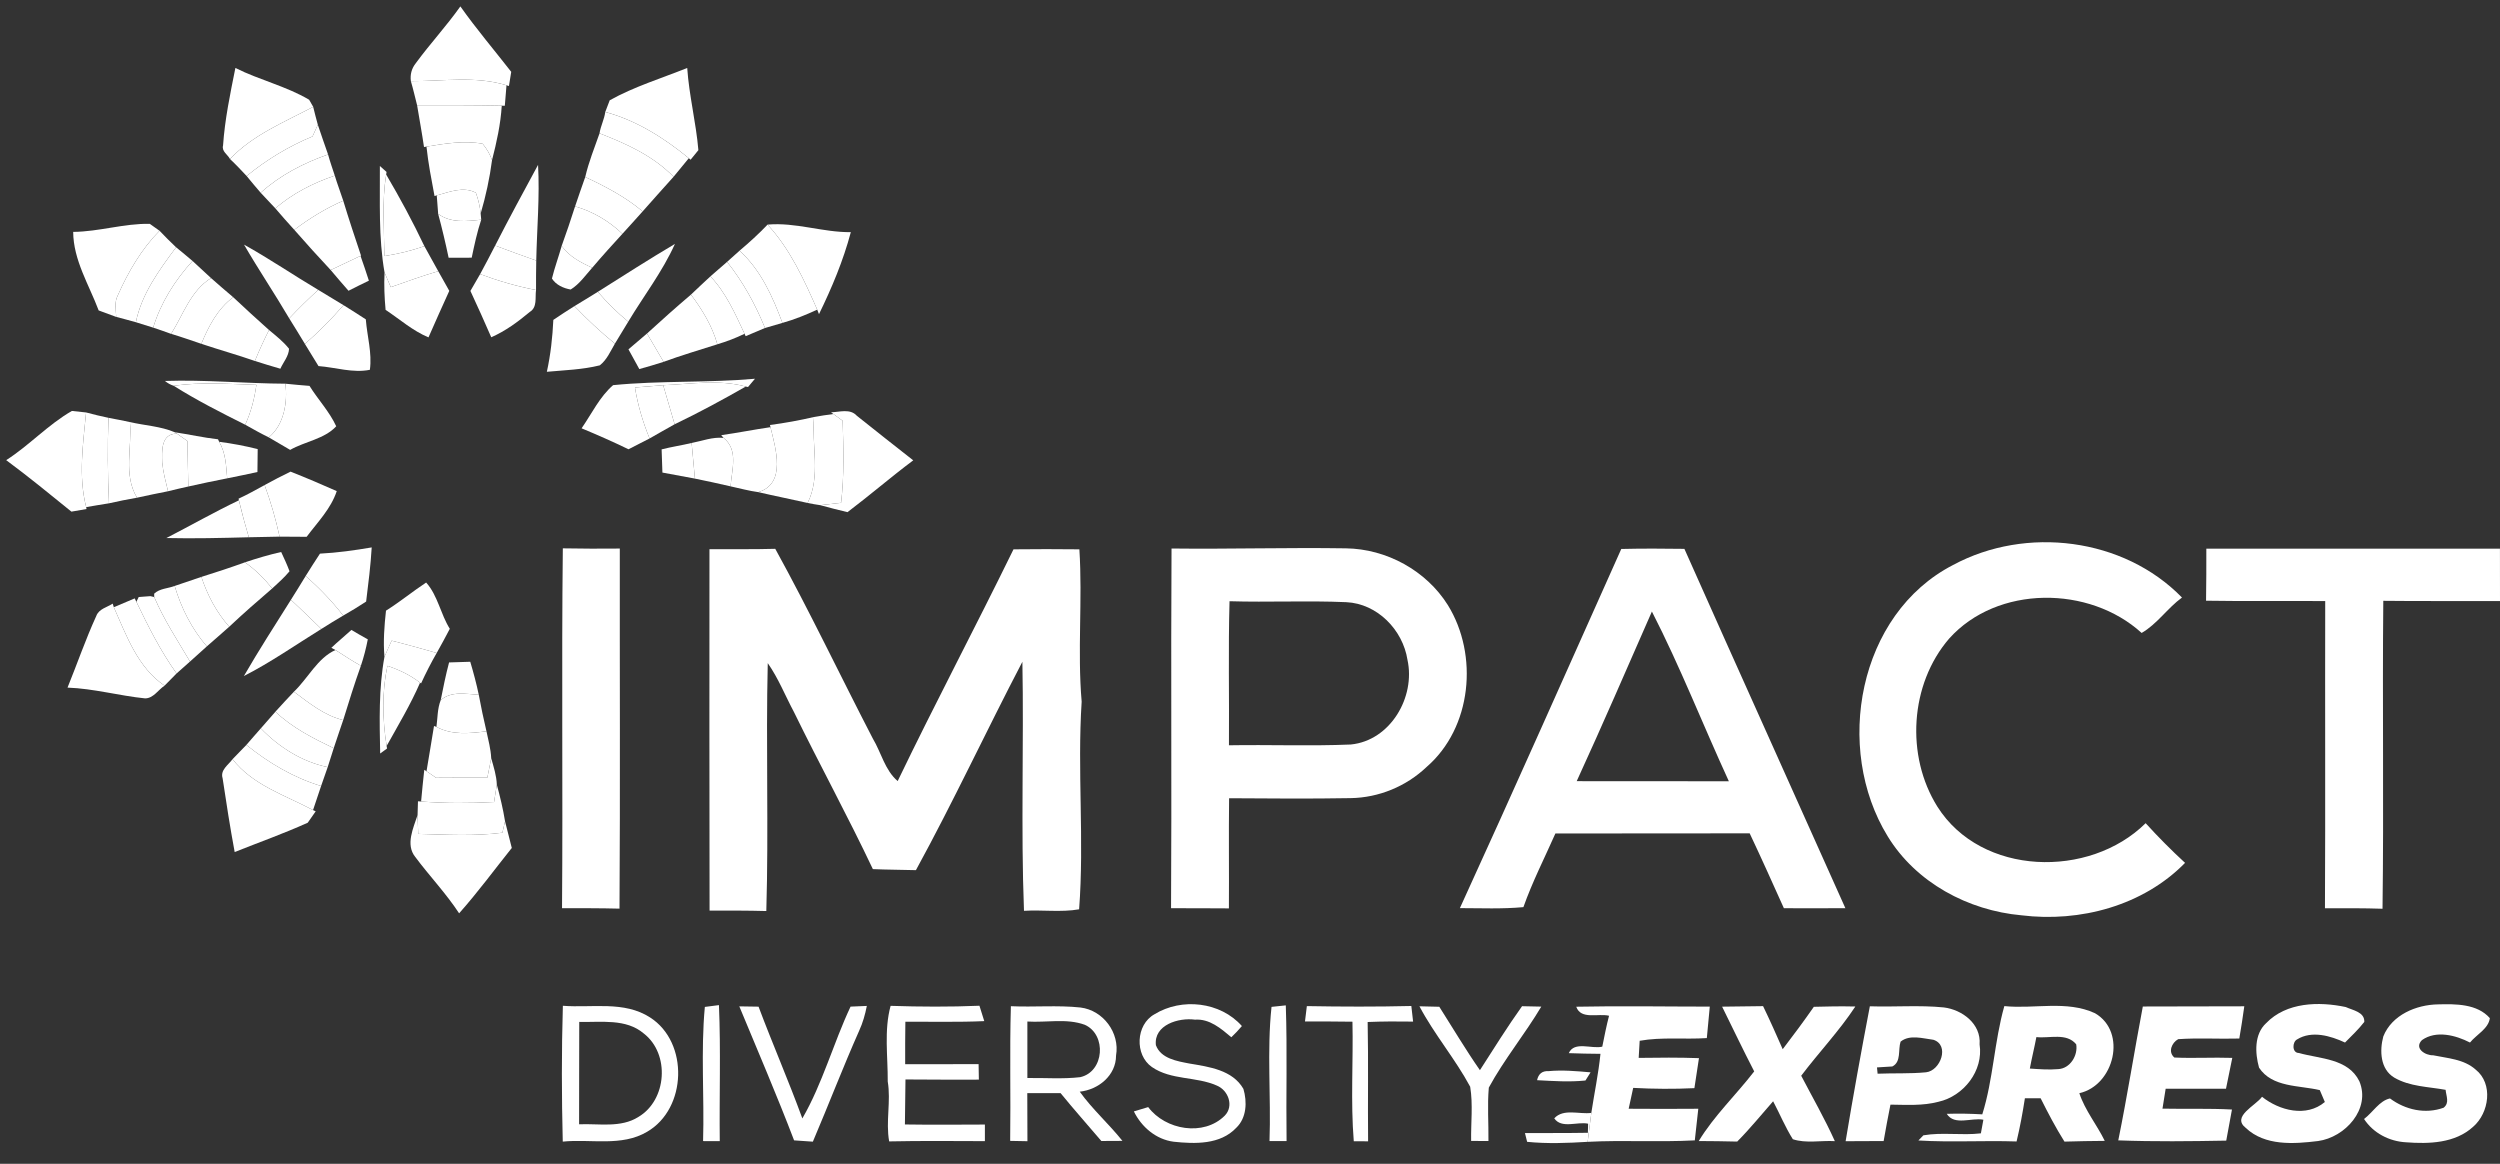 <svg xmlns="http://www.w3.org/2000/svg" width="116" height="54" viewBox="0 0 116 54" fill="none"><rect x="0" y="0" width="116" height="54" fill="#333333" stroke="none"/><path d="M19.291 2.935C19.952 2.032 20.714 1.212 21.361 0.297C22.102 1.344 22.932 2.322 23.721 3.333C23.694 3.497 23.641 3.825 23.615 3.991L23.501 3.958C22.063 3.511 20.541 3.774 19.064 3.765C19.025 3.453 19.1 3.176 19.291 2.935Z" fill="white"></path><path d="M10.922 3.154C12.032 3.711 13.275 3.996 14.344 4.628C14.392 4.71 14.486 4.875 14.532 4.957C13.191 5.668 11.735 6.255 10.671 7.377C10.563 7.169 10.275 7.022 10.35 6.749C10.432 5.538 10.683 4.344 10.922 3.154Z" fill="white"></path><path d="M28.291 4.653C29.425 4.02 30.683 3.637 31.887 3.154C31.974 4.435 32.297 5.688 32.405 6.967C32.316 7.078 32.135 7.3 32.044 7.411L31.961 7.341C30.815 6.402 29.527 5.584 28.084 5.195C28.134 5.06 28.238 4.79 28.291 4.653Z" fill="white"></path><path d="M35.615 10.422C36.915 10.304 38.177 10.786 39.478 10.772C39.13 12.087 38.597 13.356 38.001 14.577L37.919 14.367C37.304 12.968 36.662 11.561 35.615 10.422Z" fill="white"></path><path d="M3.396 10.76C4.593 10.75 5.753 10.364 6.95 10.386C7.064 10.466 7.288 10.627 7.402 10.707C6.557 11.566 5.947 12.618 5.462 13.713C5.3 14.022 5.379 14.372 5.392 14.705C5.121 14.601 4.851 14.5 4.578 14.404C4.13 13.212 3.403 12.068 3.396 10.76Z" fill="white"></path><path d="M38.561 19.131C38.964 19.121 39.442 18.945 39.758 19.292C40.627 19.985 41.498 20.675 42.374 21.36C41.336 22.137 40.356 22.984 39.324 23.764C38.899 23.66 38.477 23.559 38.059 23.44C38.383 23.407 38.706 23.368 39.027 23.329C39.176 22.065 39.138 20.793 39.099 19.524C38.99 19.447 38.776 19.29 38.67 19.21L38.561 19.131Z" fill="white"></path><path d="M0.288 21.351C1.359 20.665 2.233 19.7 3.336 19.068C3.502 19.085 3.83 19.121 3.994 19.138C3.857 20.603 3.628 22.079 3.999 23.53L4.014 23.619C3.838 23.65 3.49 23.711 3.314 23.74C2.317 22.931 1.321 22.116 0.288 21.351Z" fill="white"></path><path d="M4.467 28.582C4.586 28.252 4.967 28.18 5.23 28.008L5.281 28.175C5.862 29.48 6.398 30.988 7.636 31.814C7.339 32.009 7.117 32.405 6.731 32.405C5.527 32.282 4.349 31.949 3.133 31.905C3.582 30.8 3.97 29.668 4.467 28.582Z" fill="white"></path><path d="M10.329 36.111C10.21 35.725 10.597 35.493 10.79 35.226C11.723 36.432 13.229 36.895 14.525 37.588L14.648 37.646C14.554 37.779 14.37 38.042 14.279 38.174C13.169 38.676 12.018 39.084 10.889 39.535C10.678 38.399 10.5 37.255 10.329 36.111Z" fill="white"></path><path d="M19.264 39.757C18.808 39.188 19.182 38.418 19.375 37.815C19.382 38.034 19.397 38.474 19.406 38.693C20.707 38.727 22.015 38.806 23.311 38.638C23.342 38.507 23.402 38.242 23.434 38.109C23.542 38.519 23.644 38.932 23.747 39.345C22.937 40.358 22.167 41.408 21.303 42.378C20.695 41.449 19.925 40.645 19.264 39.757Z" fill="white"></path><path d="M71.32 50.121C71.385 49.824 71.562 49.684 71.851 49.701C72.5 49.641 73.154 49.699 73.803 49.757C73.743 49.851 73.625 50.042 73.564 50.136C72.819 50.213 72.066 50.16 71.32 50.121Z" fill="white"></path><path d="M72.117 51.89C72.549 51.422 73.275 51.714 73.837 51.639C73.777 52.085 73.721 52.532 73.668 52.981C72.732 53.038 71.793 53.075 70.859 52.981L70.758 52.575C71.731 52.57 72.705 52.578 73.678 52.561L73.688 52.139C73.19 52.032 72.452 52.387 72.117 51.89Z" fill="white"></path><path d="M19.064 3.765C20.541 3.774 22.063 3.511 23.501 3.958C23.482 4.196 23.444 4.669 23.424 4.906L23.282 4.904C21.971 4.877 20.664 4.879 19.353 4.882C19.257 4.508 19.172 4.131 19.064 3.765Z" fill="white"></path><path d="M10.671 7.377C11.735 6.255 13.191 5.668 14.532 4.957C14.6 5.234 14.67 5.512 14.747 5.787C14.687 5.922 14.563 6.194 14.501 6.33C13.396 6.786 12.37 7.411 11.443 8.166C11.193 7.898 10.939 7.628 10.671 7.377Z" fill="white"></path><path d="M28.084 5.196C29.527 5.584 30.815 6.402 31.961 7.341C31.725 7.628 31.488 7.915 31.254 8.202C30.306 7.232 29.063 6.668 27.818 6.187C27.869 5.847 28.04 5.538 28.084 5.196Z" fill="white"></path><path d="M34.314 11.633C34.768 11.25 35.207 10.852 35.615 10.422C36.662 11.561 37.304 12.968 37.919 14.367C37.396 14.611 36.86 14.826 36.305 14.983C35.849 13.762 35.299 12.524 34.314 11.633Z" fill="white"></path><path d="M5.462 13.713C5.947 12.618 6.557 11.566 7.402 10.707C7.648 10.972 7.911 11.223 8.171 11.474C7.385 12.531 6.574 13.634 6.304 14.951C6 14.867 5.696 14.782 5.392 14.705C5.379 14.372 5.3 14.022 5.462 13.713Z" fill="white"></path><path d="M3.994 19.138C4.337 19.232 4.685 19.312 5.034 19.387C4.984 20.706 4.998 22.031 5.056 23.354C4.704 23.414 4.349 23.465 3.999 23.53C3.628 22.079 3.857 20.603 3.994 19.138Z" fill="white"></path><path d="M37.772 19.348C38.069 19.295 38.368 19.249 38.67 19.21C38.776 19.29 38.991 19.447 39.099 19.524C39.138 20.793 39.176 22.065 39.027 23.329C38.706 23.368 38.383 23.407 38.059 23.44C37.861 23.411 37.666 23.378 37.473 23.337C38.095 22.108 37.651 20.668 37.772 19.348Z" fill="white"></path><path d="M5.281 28.175C5.604 28.04 5.927 27.902 6.251 27.765L6.328 27.924C6.878 29.07 7.452 30.211 8.193 31.249C8.005 31.435 7.819 31.623 7.636 31.814C6.398 30.988 5.862 29.48 5.281 28.175Z" fill="white"></path><path d="M10.79 35.226C11.007 35.006 11.222 34.786 11.431 34.565C12.467 35.397 13.62 36.085 14.899 36.471C14.776 36.845 14.653 37.216 14.525 37.588C13.229 36.895 11.723 36.432 10.79 35.226Z" fill="white"></path><path d="M23.052 36.403C23.204 36.965 23.342 37.532 23.434 38.109C23.402 38.242 23.342 38.507 23.311 38.638C22.015 38.806 20.707 38.727 19.406 38.693C19.397 38.474 19.382 38.034 19.375 37.815C19.38 37.655 19.39 37.339 19.394 37.18L19.539 37.19C20.666 37.277 21.798 37.274 22.925 37.214C22.958 37.011 23.021 36.606 23.052 36.403Z" fill="white"></path><path d="M105.149 47.474C106.09 46.499 107.595 46.463 108.841 46.726C109.164 46.876 109.724 46.955 109.704 47.416C109.437 47.761 109.116 48.063 108.809 48.374C108.136 48.06 107.267 47.807 106.587 48.227C106.358 48.34 106.338 48.857 106.669 48.859C107.653 49.137 108.954 49.108 109.475 50.172C110.013 51.461 108.809 52.773 107.559 52.944C106.432 53.082 105.093 53.179 104.203 52.334C103.53 51.806 104.659 51.306 104.958 50.891C105.762 51.531 107.016 51.859 107.873 51.132C107.815 50.995 107.697 50.72 107.639 50.582C106.681 50.353 105.429 50.466 104.82 49.54C104.632 48.864 104.589 47.99 105.149 47.474Z" fill="white"></path><path d="M110.585 48.092C110.979 47.093 112.115 46.617 113.129 46.603C113.944 46.581 114.943 46.574 115.529 47.242C115.467 47.735 114.905 48.005 114.608 48.374C113.944 48.032 113.032 47.795 112.378 48.261C111.997 48.645 112.537 48.977 112.897 48.965C113.573 49.105 114.325 49.144 114.868 49.627C115.696 50.283 115.498 51.639 114.753 52.283C113.915 53.048 112.704 53.084 111.637 53.002C110.865 52.961 110.117 52.575 109.692 51.921C110.093 51.622 110.409 51.067 110.896 50.968C111.608 51.497 112.533 51.707 113.384 51.398C113.669 51.173 113.503 50.862 113.476 50.568C112.677 50.423 111.809 50.42 111.094 50.001C110.44 49.61 110.409 48.748 110.585 48.092Z" fill="white"></path><path d="M73.137 46.712C75.203 46.668 77.269 46.707 79.334 46.707C79.286 47.192 79.242 47.679 79.197 48.167C78.159 48.237 77.109 48.109 76.081 48.292C76.067 48.555 76.05 48.821 76.035 49.086C76.967 49.072 77.901 49.064 78.832 49.098C78.757 49.561 78.69 50.025 78.62 50.49C77.674 50.536 76.725 50.529 75.78 50.478C75.707 50.799 75.637 51.123 75.57 51.446C76.646 51.458 77.725 51.451 78.801 51.446C78.745 51.933 78.69 52.423 78.639 52.913C76.984 53.002 75.324 52.894 73.668 52.981C73.721 52.532 73.777 52.085 73.837 51.639C73.977 50.724 74.168 49.819 74.262 48.898C73.77 48.893 73.28 48.886 72.792 48.866C73.046 48.292 73.859 48.685 74.346 48.565C74.443 48.085 74.537 47.604 74.66 47.131C74.158 47.008 73.355 47.329 73.137 46.712Z" fill="white"></path><path d="M79.906 46.709C80.538 46.7 81.173 46.695 81.807 46.685C82.126 47.344 82.423 48.012 82.717 48.683C83.212 48.036 83.697 47.385 84.162 46.716C84.804 46.695 85.446 46.688 86.088 46.702C85.34 47.839 84.397 48.828 83.576 49.914C84.102 50.922 84.669 51.909 85.137 52.949C84.493 52.911 83.796 53.063 83.188 52.86C82.835 52.3 82.582 51.682 82.273 51.099C81.721 51.726 81.195 52.377 80.606 52.969C80.01 52.952 79.414 52.949 78.822 52.944C79.539 51.764 80.553 50.804 81.395 49.713C80.881 48.719 80.401 47.711 79.906 46.709Z" fill="white"></path><path d="M85.637 52.952C85.984 50.86 86.363 48.772 86.761 46.692C87.905 46.731 89.054 46.63 90.195 46.745C91.052 46.852 91.93 47.513 91.853 48.459C92.041 49.682 91.114 50.862 89.942 51.123C89.215 51.316 88.458 51.263 87.717 51.255C87.603 51.815 87.5 52.38 87.401 52.944C86.812 52.947 86.223 52.949 85.637 52.952ZM88.187 48.333C88.062 48.71 88.228 49.272 87.804 49.484C87.628 49.494 87.27 49.518 87.092 49.528C87.099 49.6 87.114 49.747 87.121 49.82C87.869 49.788 88.622 49.827 89.37 49.754C90.041 49.68 90.477 48.492 89.71 48.246C89.218 48.186 88.61 47.988 88.187 48.333Z" fill="white"></path><path d="M93.001 46.683C94.394 46.825 95.897 46.405 97.207 47.013C98.711 47.882 98.1 50.362 96.481 50.724C96.746 51.526 97.294 52.184 97.661 52.937C97.036 52.944 96.413 52.949 95.791 52.971C95.383 52.322 95.028 51.644 94.686 50.961C94.442 50.961 94.198 50.961 93.955 50.961C93.851 51.634 93.728 52.303 93.569 52.964C92.051 52.913 90.531 53.01 89.013 52.918C89.071 52.858 89.186 52.739 89.244 52.679C90.125 52.527 91.025 52.693 91.913 52.587C91.942 52.43 92 52.114 92.029 51.955C91.486 51.846 90.683 52.247 90.33 51.682C90.878 51.663 91.428 51.675 91.978 51.706C92.49 50.075 92.533 48.331 93.001 46.683ZM94.184 49.581C94.621 49.61 95.06 49.646 95.499 49.607C96.052 49.581 96.425 48.975 96.336 48.456C95.883 47.906 95.101 48.191 94.488 48.121C94.396 48.608 94.275 49.091 94.184 49.581Z" fill="white"></path><path d="M99.427 46.702C100.998 46.69 102.567 46.704 104.135 46.692C104.068 47.192 103.988 47.691 103.904 48.188C102.958 48.215 102.012 48.152 101.068 48.217C100.771 48.381 100.583 48.809 100.89 49.069C101.785 49.112 102.68 49.055 103.578 49.086C103.479 49.561 103.382 50.039 103.286 50.517C102.352 50.517 101.418 50.517 100.487 50.517C100.436 50.826 100.388 51.132 100.339 51.441C101.413 51.463 102.49 51.424 103.563 51.482C103.472 51.962 103.382 52.443 103.298 52.925C101.628 52.956 99.958 52.976 98.288 52.913C98.708 50.85 99.034 48.77 99.427 46.702Z" fill="white"></path><path d="M19.353 4.882C20.664 4.879 21.971 4.877 23.282 4.903C23.229 5.76 23.045 6.6 22.831 7.428C22.727 7.148 22.582 6.894 22.394 6.67C21.527 6.511 20.647 6.663 19.788 6.803L19.674 6.822C19.58 6.173 19.459 5.528 19.353 4.882Z" fill="white"></path><path d="M14.747 5.787C14.904 6.248 15.058 6.708 15.222 7.167C14.083 7.567 12.997 8.127 12.095 8.943C11.875 8.687 11.656 8.429 11.443 8.166C12.37 7.411 13.396 6.786 14.501 6.33C14.563 6.194 14.687 5.922 14.747 5.787Z" fill="white"></path><path d="M27.818 6.187C29.063 6.667 30.306 7.232 31.254 8.202C30.769 8.733 30.299 9.274 29.819 9.809C29.02 9.138 28.096 8.653 27.155 8.214C27.314 7.519 27.584 6.858 27.818 6.187Z" fill="white"></path><path d="M6.304 14.951C6.574 13.634 7.385 12.531 8.171 11.474C8.43 11.679 8.678 11.896 8.934 12.109C8.118 13.004 7.462 14.039 7.107 15.202C6.839 15.118 6.572 15.033 6.304 14.951Z" fill="white"></path><path d="M33.737 12.15C33.93 11.978 34.123 11.805 34.314 11.633C35.299 12.524 35.849 13.762 36.305 14.983C36.035 15.062 35.767 15.142 35.496 15.219C35.05 14.123 34.476 13.079 33.737 12.15Z" fill="white"></path><path d="M5.034 19.387C5.365 19.454 5.7 19.509 6.029 19.584C6.137 20.745 5.71 22.043 6.359 23.093C5.922 23.17 5.488 23.255 5.056 23.354C4.998 22.031 4.984 20.706 5.034 19.387Z" fill="white"></path><path d="M35.726 19.72C36.413 19.63 37.096 19.505 37.772 19.348C37.651 20.668 38.095 22.108 37.473 23.337C36.71 23.163 35.943 23.013 35.183 22.835C36.503 22.441 35.986 20.798 35.75 19.821L35.726 19.72Z" fill="white"></path><path d="M6.436 27.702C6.572 27.692 6.842 27.673 6.977 27.661L7.155 27.702C7.604 28.754 8.237 29.714 8.816 30.696C8.608 30.88 8.401 31.063 8.193 31.249C7.452 30.211 6.878 29.07 6.328 27.924L6.436 27.702Z" fill="white"></path><path d="M11.431 34.565C11.658 34.309 11.875 34.048 12.102 33.797C12.942 34.668 14.011 35.346 15.205 35.595C15.102 35.887 15.005 36.179 14.899 36.471C13.62 36.085 12.466 35.397 11.431 34.565Z" fill="white"></path><path d="M22.792 35.18C22.903 35.58 23.038 35.983 23.052 36.403C23.021 36.606 22.958 37.011 22.925 37.214C21.798 37.274 20.666 37.277 19.539 37.19C19.58 36.698 19.636 36.21 19.686 35.72L19.79 35.785C19.901 35.86 20.125 36.012 20.236 36.09C21.03 36.082 21.822 36.082 22.613 36.085C22.676 35.783 22.736 35.481 22.792 35.18Z" fill="white"></path><path d="M19.788 6.803C20.647 6.663 21.527 6.511 22.394 6.67C22.582 6.894 22.727 7.148 22.831 7.428C22.722 8.267 22.541 9.1 22.302 9.913C22.268 9.578 22.194 9.254 22.08 8.943C21.494 8.634 20.852 8.909 20.265 9.066L20.162 9.097C20.019 8.335 19.87 7.575 19.788 6.803Z" fill="white"></path><path d="M22.975 11.395C23.617 10.135 24.295 8.895 24.966 7.65C25.048 9.131 24.913 10.61 24.882 12.09C24.242 11.865 23.608 11.634 22.975 11.395Z" fill="white"></path><path d="M12.775 9.667C13.581 8.974 14.532 8.489 15.534 8.149C15.652 8.542 15.801 8.924 15.927 9.314C15.114 9.664 14.361 10.135 13.654 10.663C13.357 10.333 13.06 10.005 12.775 9.667Z" fill="white"></path><path d="M17.836 11.882C17.826 10.622 17.715 9.351 17.918 8.098C18.555 9.179 19.153 10.287 19.691 11.421C19.088 11.633 18.465 11.781 17.836 11.882Z" fill="white"></path><path d="M27.155 8.214C28.096 8.653 29.02 9.138 29.819 9.809C29.51 10.159 29.194 10.502 28.88 10.849C28.257 10.255 27.512 9.814 26.684 9.575C26.841 9.121 26.991 8.665 27.155 8.214Z" fill="white"></path><path d="M20.331 9.925C20.919 10.355 21.648 10.27 22.329 10.193C22.138 10.767 22.012 11.363 21.887 11.957C21.53 11.957 21.173 11.957 20.816 11.959C20.673 11.276 20.512 10.598 20.331 9.925Z" fill="white"></path><path d="M25.61 12.924C25.736 12.413 25.919 11.918 26.062 11.411C26.412 11.901 26.942 12.181 27.48 12.422C27.164 12.775 26.889 13.182 26.479 13.434C26.146 13.376 25.796 13.221 25.61 12.924Z" fill="white"></path><path d="M27.739 13.54C28.926 12.791 30.108 12.034 31.317 11.317C30.74 12.603 29.872 13.723 29.15 14.927C28.641 14.505 28.168 14.041 27.739 13.54Z" fill="white"></path><path d="M15.343 12.529C15.804 12.307 16.265 12.087 16.728 11.872C16.863 12.254 16.993 12.637 17.116 13.023C16.8 13.178 16.482 13.33 16.171 13.492C15.891 13.175 15.616 12.852 15.343 12.529Z" fill="white"></path><path d="M7.94 15.492C8.504 14.594 8.847 13.486 9.793 12.903C10.133 13.199 10.471 13.501 10.821 13.791C10.095 14.331 9.68 15.137 9.342 15.953C8.874 15.798 8.413 15.629 7.94 15.492Z" fill="white"></path><path d="M32.06 13.67C32.357 13.385 32.661 13.105 32.963 12.823C33.684 13.583 34.109 14.548 34.546 15.487C34.14 15.685 33.718 15.847 33.286 15.974C33.045 15.127 32.586 14.37 32.06 13.67Z" fill="white"></path><path d="M12.483 15.313C12.809 15.584 13.147 15.849 13.412 16.182C13.398 16.527 13.147 16.802 13.009 17.109C12.614 16.993 12.218 16.877 11.827 16.749C12.025 16.262 12.245 15.781 12.483 15.313Z" fill="white"></path><path d="M8.058 17.9C9.332 17.717 10.618 17.82 11.897 17.857C11.808 18.496 11.646 19.121 11.378 19.707C10.251 19.143 9.125 18.573 8.058 17.9Z" fill="white"></path><path d="M30.772 17.873C32.046 17.823 33.349 17.594 34.604 17.936C33.523 18.554 32.425 19.148 31.303 19.686C31.124 19.082 30.945 18.479 30.772 17.873Z" fill="white"></path><path d="M33.465 20.192C34.23 20.084 34.987 19.932 35.75 19.821C35.986 20.798 36.503 22.441 35.183 22.835C34.748 22.777 34.326 22.659 33.899 22.567C33.95 21.809 34.278 20.88 33.573 20.318L33.465 20.192Z" fill="white"></path><path d="M7.527 21.457C7.513 20.916 7.462 20.125 8.208 20.12C8.331 20.207 8.579 20.383 8.705 20.47C8.702 21.172 8.726 21.872 8.738 22.574C8.422 22.644 8.109 22.716 7.797 22.794C7.689 22.352 7.568 21.91 7.527 21.457Z" fill="white"></path><path d="M10.169 20.499C10.77 20.578 11.369 20.689 11.957 20.839C11.953 21.194 11.948 21.546 11.945 21.903C11.477 21.997 11.011 22.108 10.541 22.195C10.493 21.616 10.473 21.013 10.169 20.499Z" fill="white"></path><path d="M30.699 20.851C31.158 20.733 31.628 20.665 32.092 20.554C32.142 21.105 32.193 21.657 32.244 22.207C31.742 22.111 31.24 22.017 30.736 21.927C30.724 21.568 30.712 21.211 30.699 20.851Z" fill="white"></path><path d="M11.366 26.092C11.919 25.906 12.479 25.742 13.046 25.612C13.183 25.907 13.321 26.201 13.434 26.507C13.193 26.797 12.908 27.05 12.631 27.304C12.264 26.845 11.846 26.43 11.366 26.092Z" fill="white"></path><path d="M8.104 27.188C8.516 27.045 8.931 26.908 9.344 26.768C9.622 27.615 10.044 28.411 10.637 29.08C10.29 29.384 9.947 29.692 9.597 29.992C8.895 29.179 8.408 28.213 8.104 27.188Z" fill="white"></path><path d="M13.499 27.83C13.975 28.276 14.445 28.73 14.911 29.183C13.719 29.922 12.566 30.73 11.316 31.369C12.011 30.168 12.761 29.002 13.499 27.83Z" fill="white"></path><path d="M15.374 30.059C15.676 29.772 15.999 29.509 16.306 29.229C16.557 29.379 16.81 29.526 17.066 29.666C16.986 30.081 16.88 30.491 16.745 30.892C16.342 30.665 15.953 30.412 15.565 30.161L15.374 30.059Z" fill="white"></path><path d="M20.837 30.737C21.084 30.73 21.576 30.716 21.82 30.706C21.971 31.213 22.107 31.722 22.215 32.238C21.614 32.202 20.948 32.053 20.449 32.487C20.565 31.901 20.685 31.314 20.837 30.737Z" fill="white"></path><path d="M17.939 34.615C17.746 33.384 17.717 32.118 17.976 30.894C18.518 31.078 19.04 31.324 19.491 31.678C19.049 32.694 18.477 33.647 17.939 34.615Z" fill="white"></path><path d="M12.78 33.022C13.063 32.711 13.347 32.4 13.637 32.096C14.344 32.622 15.049 33.199 15.924 33.413C15.77 33.845 15.635 34.282 15.485 34.716C14.523 34.253 13.557 33.768 12.78 33.022Z" fill="white"></path><path d="M20.138 33.686L20.251 33.727C20.973 34.118 21.791 34.031 22.572 33.932C22.659 34.345 22.773 34.755 22.792 35.18C22.736 35.481 22.676 35.783 22.613 36.085C21.822 36.082 21.03 36.082 20.236 36.089C20.125 36.012 19.901 35.86 19.79 35.785C19.901 35.083 20.031 34.386 20.138 33.686Z" fill="white"></path><path d="M12.095 8.943C12.998 8.127 14.083 7.568 15.222 7.167C15.312 7.498 15.427 7.821 15.534 8.149C14.532 8.489 13.581 8.974 12.775 9.667C12.549 9.423 12.322 9.184 12.095 8.943Z" fill="white"></path><path d="M17.626 7.703C17.703 7.77 17.857 7.91 17.935 7.978L17.918 8.098C17.715 9.351 17.826 10.622 17.836 11.882C18.465 11.781 19.088 11.633 19.691 11.421C19.899 11.812 20.126 12.193 20.335 12.584C19.592 12.801 18.864 13.067 18.132 13.323C18.036 13.096 17.937 12.869 17.843 12.645C17.556 11.008 17.638 9.353 17.626 7.703Z" fill="white"></path><path d="M22.278 12.719C22.517 12.28 22.748 11.838 22.975 11.395C23.608 11.633 24.242 11.865 24.882 12.089C24.874 12.546 24.87 13.002 24.872 13.458C23.986 13.286 23.12 13.035 22.278 12.719Z" fill="white"></path><path d="M7.107 15.202C7.462 14.039 8.118 13.004 8.934 12.109C9.221 12.372 9.508 12.635 9.793 12.903C8.847 13.487 8.504 14.594 7.94 15.492C7.665 15.391 7.387 15.294 7.107 15.202Z" fill="white"></path><path d="M32.963 12.823C33.221 12.601 33.479 12.372 33.737 12.15C34.476 13.079 35.05 14.124 35.496 15.219C35.2 15.347 34.898 15.475 34.599 15.598L34.546 15.487C34.109 14.549 33.684 13.583 32.963 12.823Z" fill="white"></path><path d="M14.766 13.45C15.155 13.689 15.546 13.923 15.939 14.16C15.384 14.799 14.786 15.4 14.149 15.96C13.907 15.564 13.668 15.166 13.42 14.773C13.852 14.314 14.3 13.875 14.766 13.45Z" fill="white"></path><path d="M26.655 14.203C27.017 13.984 27.379 13.767 27.739 13.54C28.168 14.042 28.641 14.505 29.15 14.927C28.94 15.265 28.735 15.603 28.532 15.945C27.871 15.405 27.244 14.823 26.655 14.203Z" fill="white"></path><path d="M29.16 16.209C29.447 15.962 29.734 15.719 30.021 15.475C30.277 15.914 30.533 16.351 30.791 16.79C30.419 16.913 30.041 17.017 29.664 17.125C29.5 16.817 29.324 16.515 29.16 16.209Z" fill="white"></path><path d="M7.653 17.676C9.523 17.613 11.378 17.794 13.246 17.804C13.347 18.677 13.181 19.707 12.471 20.294C12.097 20.113 11.738 19.908 11.378 19.707C11.646 19.121 11.808 18.496 11.897 17.857C10.618 17.82 9.332 17.717 8.058 17.9C7.913 17.854 7.778 17.779 7.653 17.676Z" fill="white"></path><path d="M29.462 17.98C29.898 17.944 30.335 17.905 30.772 17.873C30.946 18.479 31.124 19.082 31.303 19.686C30.912 19.901 30.528 20.127 30.14 20.345C29.828 19.582 29.592 18.791 29.462 17.98Z" fill="white"></path><path d="M6.029 19.584C6.719 19.746 7.457 19.777 8.111 20.057L8.208 20.12C7.462 20.125 7.513 20.916 7.527 21.457C7.568 21.91 7.689 22.352 7.797 22.794C7.317 22.89 6.837 22.987 6.359 23.093C5.71 22.043 6.137 20.745 6.029 19.584Z" fill="white"></path><path d="M11.069 23.139C11.482 22.948 11.88 22.726 12.278 22.507C12.563 23.288 12.795 24.087 12.973 24.9C12.496 24.91 12.02 24.922 11.545 24.929C11.376 24.362 11.222 23.79 11.086 23.214L11.069 23.139Z" fill="white"></path><path d="M14.182 26.727C14.819 27.284 15.406 27.895 15.925 28.563C15.582 28.761 15.246 28.974 14.911 29.183C14.445 28.73 13.975 28.276 13.499 27.83C13.733 27.465 13.955 27.096 14.182 26.727Z" fill="white"></path><path d="M7.153 27.547C7.406 27.304 7.793 27.308 8.104 27.188C8.408 28.213 8.895 29.179 9.598 29.992C9.334 30.224 9.076 30.465 8.816 30.696C8.237 29.714 7.604 28.754 7.156 27.702L7.153 27.547Z" fill="white"></path><path d="M18.173 29.726C18.873 29.905 19.568 30.096 20.263 30.298C19.998 30.757 19.759 31.23 19.537 31.71L19.491 31.678C19.04 31.324 18.518 31.078 17.976 30.894C17.717 32.118 17.746 33.385 17.939 34.615L17.959 34.731C17.879 34.789 17.72 34.905 17.64 34.963C17.611 33.464 17.568 31.958 17.838 30.477C17.947 30.223 18.058 29.972 18.173 29.726Z" fill="white"></path><path d="M12.102 33.797C12.329 33.536 12.556 33.281 12.78 33.023C13.557 33.768 14.523 34.253 15.485 34.716C15.394 35.008 15.3 35.303 15.205 35.595C14.011 35.346 12.942 34.668 12.102 33.797Z" fill="white"></path><path d="M39.466 46.707C39.717 46.695 39.97 46.685 40.221 46.675C40.144 47.071 40.033 47.462 39.864 47.829C39.111 49.528 38.445 51.265 37.717 52.973C37.425 52.952 37.135 52.935 36.846 52.913C36.047 50.821 35.161 48.763 34.304 46.695C34.526 46.697 34.973 46.707 35.197 46.709C35.849 48.447 36.592 50.15 37.229 51.895C38.168 50.273 38.665 48.408 39.466 46.707Z" fill="white"></path><path d="M53.568 47.062C54.832 46.285 56.625 46.48 57.624 47.609C57.47 47.79 57.308 47.964 57.134 48.128C56.652 47.723 56.126 47.264 55.447 47.312C54.692 47.209 53.532 47.551 53.633 48.495C53.864 49.12 54.617 49.238 55.194 49.349C56.101 49.501 57.19 49.646 57.694 50.524C57.873 51.125 57.846 51.868 57.363 52.329C56.623 53.116 55.447 53.082 54.458 52.976C53.643 52.872 52.965 52.293 52.612 51.569C52.779 51.521 53.109 51.419 53.276 51.369C54.075 52.435 55.85 52.744 56.828 51.767C57.264 51.323 56.997 50.589 56.459 50.37C55.498 49.943 54.34 50.126 53.45 49.511C52.639 48.949 52.699 47.542 53.568 47.062Z" fill="white"></path><path d="M26.112 52.971C26.059 50.872 26.054 48.767 26.117 46.668C27.466 46.774 28.96 46.429 30.166 47.211C31.971 48.369 31.875 51.446 30.024 52.515C28.841 53.217 27.41 52.838 26.112 52.971ZM26.877 47.416C26.868 49.002 26.877 50.585 26.87 52.167C27.787 52.127 28.803 52.346 29.623 51.825C30.946 51.043 31.093 48.905 29.877 47.959C29.049 47.247 27.881 47.443 26.877 47.416Z" fill="white"></path><path d="M32.623 52.947C32.685 50.877 32.512 48.777 32.705 46.721C32.869 46.702 33.194 46.659 33.359 46.637C33.448 48.739 33.373 50.845 33.397 52.949C33.139 52.947 32.881 52.947 32.623 52.947Z" fill="white"></path><path d="M41.191 50.179C41.199 49.014 41.015 47.81 41.324 46.671C42.697 46.716 44.072 46.724 45.446 46.666C45.501 46.844 45.614 47.202 45.67 47.38C44.451 47.435 43.23 47.402 42.009 47.407C42 48.063 41.997 48.722 42 49.38C43.136 49.378 44.273 49.378 45.407 49.376C45.412 49.554 45.416 49.914 45.419 50.095C44.285 50.095 43.148 50.099 42.014 50.087C42.002 50.782 41.997 51.477 41.988 52.175C43.223 52.194 44.461 52.184 45.699 52.179C45.699 52.435 45.699 52.691 45.699 52.949C44.217 52.944 42.738 52.93 41.257 52.961C41.092 52.04 41.346 51.106 41.191 50.179Z" fill="white"></path><path d="M46.872 52.937C46.903 50.855 46.843 48.77 46.905 46.688C47.979 46.738 49.06 46.634 50.132 46.748C51.188 46.876 51.968 47.923 51.785 48.975C51.785 49.902 50.969 50.56 50.1 50.654C50.689 51.475 51.452 52.148 52.081 52.937C51.835 52.937 51.345 52.94 51.102 52.942C50.472 52.199 49.823 51.475 49.212 50.722C48.696 50.72 48.179 50.72 47.666 50.72C47.67 51.463 47.67 52.206 47.673 52.952C47.405 52.944 47.137 52.94 46.872 52.937ZM47.67 47.399C47.67 48.273 47.67 49.146 47.67 50.02C48.486 50.008 49.306 50.075 50.12 49.981C51.242 49.733 51.357 48.01 50.337 47.551C49.492 47.24 48.553 47.455 47.67 47.399Z" fill="white"></path><path d="M58.905 52.947C58.98 50.877 58.78 48.76 58.999 46.719C59.166 46.7 59.496 46.666 59.661 46.649C59.733 48.746 59.668 50.848 59.697 52.947C59.431 52.944 59.168 52.944 58.905 52.947Z" fill="white"></path><path d="M60.551 47.397C60.58 47.158 60.609 46.919 60.638 46.683C62.252 46.712 63.869 46.717 65.486 46.678C65.512 46.919 65.541 47.16 65.568 47.402C64.863 47.39 64.161 47.392 63.459 47.421C63.497 49.267 63.461 51.111 63.48 52.957C63.314 52.957 62.981 52.954 62.815 52.954C62.665 51.113 62.795 49.255 62.754 47.407C62.018 47.395 61.285 47.395 60.551 47.397Z" fill="white"></path><path d="M65.862 46.692C66.091 46.697 66.555 46.709 66.784 46.714C67.409 47.696 68.002 48.7 68.668 49.656C69.31 48.659 69.935 47.653 70.623 46.688C70.845 46.692 71.291 46.702 71.516 46.707C70.753 47.99 69.793 49.154 69.081 50.464C69.009 51.287 69.074 52.114 69.064 52.942C68.864 52.94 68.461 52.94 68.261 52.94C68.246 52.102 68.352 51.253 68.217 50.425C67.52 49.127 66.55 47.995 65.862 46.692Z" fill="white"></path><path d="M20.265 9.066C20.852 8.909 21.494 8.634 22.08 8.943C22.194 9.254 22.268 9.577 22.302 9.913L22.329 10.193C21.648 10.27 20.919 10.354 20.331 9.925C20.314 9.71 20.282 9.281 20.265 9.066Z" fill="white"></path><path d="M13.654 10.663C14.361 10.135 15.114 9.664 15.927 9.314C16.187 10.169 16.467 11.016 16.752 11.863L16.728 11.872C16.265 12.087 15.804 12.307 15.343 12.529C14.768 11.916 14.206 11.293 13.654 10.663Z" fill="white"></path><path d="M26.684 9.575C27.512 9.814 28.257 10.256 28.88 10.849C28.407 11.366 27.934 11.887 27.48 12.423C26.942 12.181 26.411 11.901 26.061 11.412C26.279 10.801 26.491 10.193 26.684 9.575Z" fill="white"></path><path d="M11.323 11.351C12.5 12.005 13.61 12.763 14.766 13.45C14.3 13.875 13.852 14.314 13.42 14.773C12.742 13.619 11.993 12.509 11.323 11.351Z" fill="white"></path><path d="M30.021 15.475C30.69 14.862 31.368 14.259 32.06 13.67C32.586 14.37 33.045 15.127 33.286 15.975C32.454 16.242 31.611 16.486 30.791 16.79C30.533 16.351 30.277 15.914 30.021 15.475Z" fill="white"></path><path d="M9.342 15.953C9.679 15.137 10.095 14.331 10.821 13.791C11.371 14.302 11.919 14.816 12.483 15.313C12.245 15.781 12.025 16.262 11.827 16.749C11.004 16.462 10.167 16.23 9.342 15.953Z" fill="white"></path><path d="M8.111 20.057C8.779 20.156 9.441 20.308 10.116 20.383L10.169 20.499C10.473 21.013 10.493 21.616 10.541 22.195C9.938 22.313 9.337 22.439 8.738 22.574C8.726 21.872 8.702 21.172 8.705 20.47C8.579 20.383 8.331 20.207 8.208 20.12L8.111 20.057Z" fill="white"></path><path d="M32.092 20.554C32.582 20.46 33.064 20.267 33.573 20.318C34.278 20.88 33.95 21.809 33.899 22.567C33.349 22.436 32.796 22.323 32.244 22.207C32.193 21.657 32.142 21.105 32.092 20.554Z" fill="white"></path><path d="M7.72 24.965C8.845 24.386 9.945 23.759 11.086 23.214C11.221 23.79 11.376 24.362 11.545 24.929C10.268 24.963 8.994 24.994 7.72 24.965Z" fill="white"></path><path d="M90.624 26.215C94.005 24.394 98.537 24.946 101.244 27.726C100.573 28.216 100.084 28.961 99.372 29.369C96.947 27.161 92.676 27.14 90.441 29.63C88.615 31.748 88.417 35.074 89.896 37.431C91.932 40.655 96.949 40.776 99.558 38.196C100.139 38.836 100.75 39.451 101.387 40.037C99.437 42.028 96.515 42.805 93.795 42.47C91.32 42.248 88.899 40.952 87.587 38.802C85.084 34.726 86.206 28.491 90.624 26.215Z" fill="white"></path><path d="M26.078 42.141C26.122 36.575 26.052 31.008 26.115 25.443C26.995 25.462 27.878 25.46 28.759 25.453C28.752 31.022 28.781 36.591 28.745 42.161C27.857 42.137 26.966 42.141 26.078 42.141Z" fill="white"></path><path d="M32.919 25.484C33.938 25.477 34.953 25.494 35.972 25.465C37.564 28.356 38.983 31.343 40.501 34.273C40.89 34.922 41.059 35.737 41.652 36.242C43.389 32.632 45.267 29.089 47.026 25.489C48.044 25.477 49.065 25.477 50.083 25.489C50.235 27.839 49.987 30.204 50.189 32.557C49.982 35.766 50.315 38.98 50.071 42.192C49.234 42.339 48.363 42.209 47.513 42.262C47.364 38.413 47.511 34.557 47.439 30.706C45.764 33.913 44.236 37.2 42.499 40.375C41.833 40.356 41.167 40.356 40.501 40.327C39.338 37.87 38.033 35.481 36.84 33.039C36.435 32.282 36.119 31.476 35.624 30.769C35.533 34.603 35.67 38.44 35.557 42.272C34.678 42.248 33.803 42.25 32.924 42.252C32.91 36.664 32.919 31.073 32.919 25.484Z" fill="white"></path><path d="M54.337 42.141C54.371 36.577 54.325 31.012 54.359 25.451C57.054 25.484 59.752 25.4 62.448 25.443C64.335 25.467 66.178 26.476 67.182 28.078C68.613 30.397 68.297 33.768 66.193 35.588C65.249 36.488 63.973 37.014 62.67 37.033C60.79 37.067 58.91 37.05 57.03 37.038C57.009 38.742 57.033 40.445 57.021 42.149C56.126 42.141 55.23 42.144 54.337 42.141ZM57.023 34.581C58.908 34.548 60.795 34.625 62.677 34.545C64.518 34.364 65.686 32.342 65.307 30.617C65.09 29.224 63.907 28.008 62.467 27.941C60.662 27.861 58.855 27.953 57.05 27.897C56.989 30.125 57.04 32.354 57.023 34.581Z" fill="white"></path><path d="M67.739 42.137C70.273 36.599 72.739 31.032 75.227 25.472C76.202 25.448 77.179 25.453 78.156 25.467C80.632 31.032 83.142 36.579 85.625 42.139C84.674 42.146 83.723 42.146 82.772 42.141C82.249 40.978 81.73 39.818 81.185 38.667C78.178 38.676 75.174 38.664 72.17 38.674C71.668 39.81 71.101 40.918 70.686 42.091C69.706 42.182 68.722 42.139 67.739 42.137ZM76.648 28.375C75.495 31.003 74.356 33.638 73.159 36.246C75.512 36.251 77.867 36.244 80.219 36.251C79.015 33.633 77.961 30.935 76.648 28.375Z" fill="white"></path><path d="M102.374 25.458C106.915 25.458 111.456 25.458 115.998 25.458C115.998 26.268 115.998 27.077 116 27.888C114.195 27.88 112.39 27.9 110.585 27.878C110.539 32.639 110.612 37.402 110.549 42.166C109.658 42.136 108.768 42.141 107.878 42.144C107.902 37.392 107.878 32.641 107.89 27.89C106.046 27.875 104.205 27.904 102.361 27.873C102.374 27.07 102.374 26.264 102.374 25.458Z" fill="white"></path><path d="M9.344 26.768C10.022 26.556 10.698 26.334 11.366 26.092C11.846 26.43 12.264 26.845 12.631 27.304C11.955 27.885 11.284 28.469 10.637 29.08C10.044 28.411 9.622 27.615 9.344 26.768Z" fill="white"></path><path d="M15.565 30.161C15.953 30.412 16.342 30.665 16.745 30.892C16.446 31.724 16.187 32.569 15.924 33.413C15.048 33.199 14.344 32.622 13.637 32.096C14.293 31.473 14.73 30.535 15.565 30.161Z" fill="white"></path><path d="M20.449 32.487C20.948 32.053 21.614 32.202 22.215 32.238C22.321 32.805 22.439 33.37 22.572 33.932C21.79 34.031 20.972 34.118 20.251 33.727C20.306 33.312 20.294 32.88 20.449 32.487Z" fill="white"></path><path d="M20.335 12.584C20.504 12.888 20.68 13.19 20.847 13.496C20.521 14.213 20.198 14.932 19.882 15.654C19.146 15.347 18.547 14.812 17.891 14.377C17.838 13.8 17.814 13.221 17.843 12.645C17.937 12.869 18.036 13.096 18.132 13.323C18.863 13.067 19.592 12.801 20.335 12.584Z" fill="white"></path><path d="M21.827 13.499C21.974 13.236 22.126 12.977 22.278 12.719C23.12 13.035 23.986 13.286 24.872 13.458C24.821 13.807 24.942 14.259 24.578 14.476C24.032 14.934 23.451 15.361 22.794 15.649C22.483 14.927 22.155 14.21 21.827 13.499Z" fill="white"></path><path d="M15.939 14.16C16.284 14.38 16.634 14.589 16.974 14.819C17.034 15.598 17.271 16.38 17.162 17.159C16.376 17.319 15.57 17.046 14.778 16.986C14.566 16.645 14.356 16.305 14.148 15.96C14.786 15.4 15.384 14.799 15.939 14.16Z" fill="white"></path><path d="M25.675 14.843C25.999 14.623 26.325 14.411 26.655 14.203C27.244 14.823 27.871 15.405 28.532 15.946C28.325 16.296 28.161 16.696 27.83 16.952C27.027 17.152 26.194 17.176 25.374 17.251C25.548 16.459 25.637 15.651 25.675 14.843Z" fill="white"></path><path d="M28.448 17.871C30.634 17.654 32.842 17.77 35.031 17.574C34.951 17.671 34.789 17.864 34.707 17.958L34.604 17.936C33.349 17.594 32.046 17.823 30.772 17.874C30.335 17.905 29.898 17.944 29.462 17.98C29.592 18.791 29.828 19.582 30.14 20.345C29.814 20.511 29.488 20.677 29.162 20.846C28.446 20.499 27.719 20.178 26.986 19.874C27.454 19.198 27.823 18.412 28.448 17.871Z" fill="white"></path><path d="M13.246 17.804C13.618 17.842 13.989 17.876 14.361 17.905C14.757 18.542 15.285 19.095 15.601 19.78C15.056 20.371 14.151 20.482 13.463 20.875C13.13 20.687 12.804 20.482 12.471 20.294C13.181 19.707 13.347 18.677 13.246 17.804Z" fill="white"></path><path d="M12.278 22.507C12.674 22.287 13.077 22.082 13.482 21.884C14.204 22.169 14.916 22.473 15.625 22.787C15.355 23.607 14.735 24.23 14.228 24.908C13.808 24.905 13.391 24.903 12.973 24.9C12.795 24.087 12.563 23.288 12.278 22.507Z" fill="white"></path><path d="M14.846 25.689C15.652 25.648 16.453 25.535 17.247 25.4C17.198 26.242 17.092 27.077 16.989 27.912C16.641 28.141 16.286 28.358 15.924 28.563C15.406 27.895 14.819 27.284 14.182 26.727C14.402 26.38 14.617 26.03 14.846 25.689Z" fill="white"></path><path d="M17.91 28.334C18.552 27.931 19.141 27.448 19.773 27.029C20.314 27.629 20.442 28.496 20.871 29.176C20.673 29.553 20.473 29.929 20.263 30.298C19.568 30.096 18.873 29.905 18.173 29.726C18.058 29.973 17.947 30.223 17.838 30.477C17.778 29.762 17.831 29.046 17.91 28.334Z" fill="white"></path></svg>